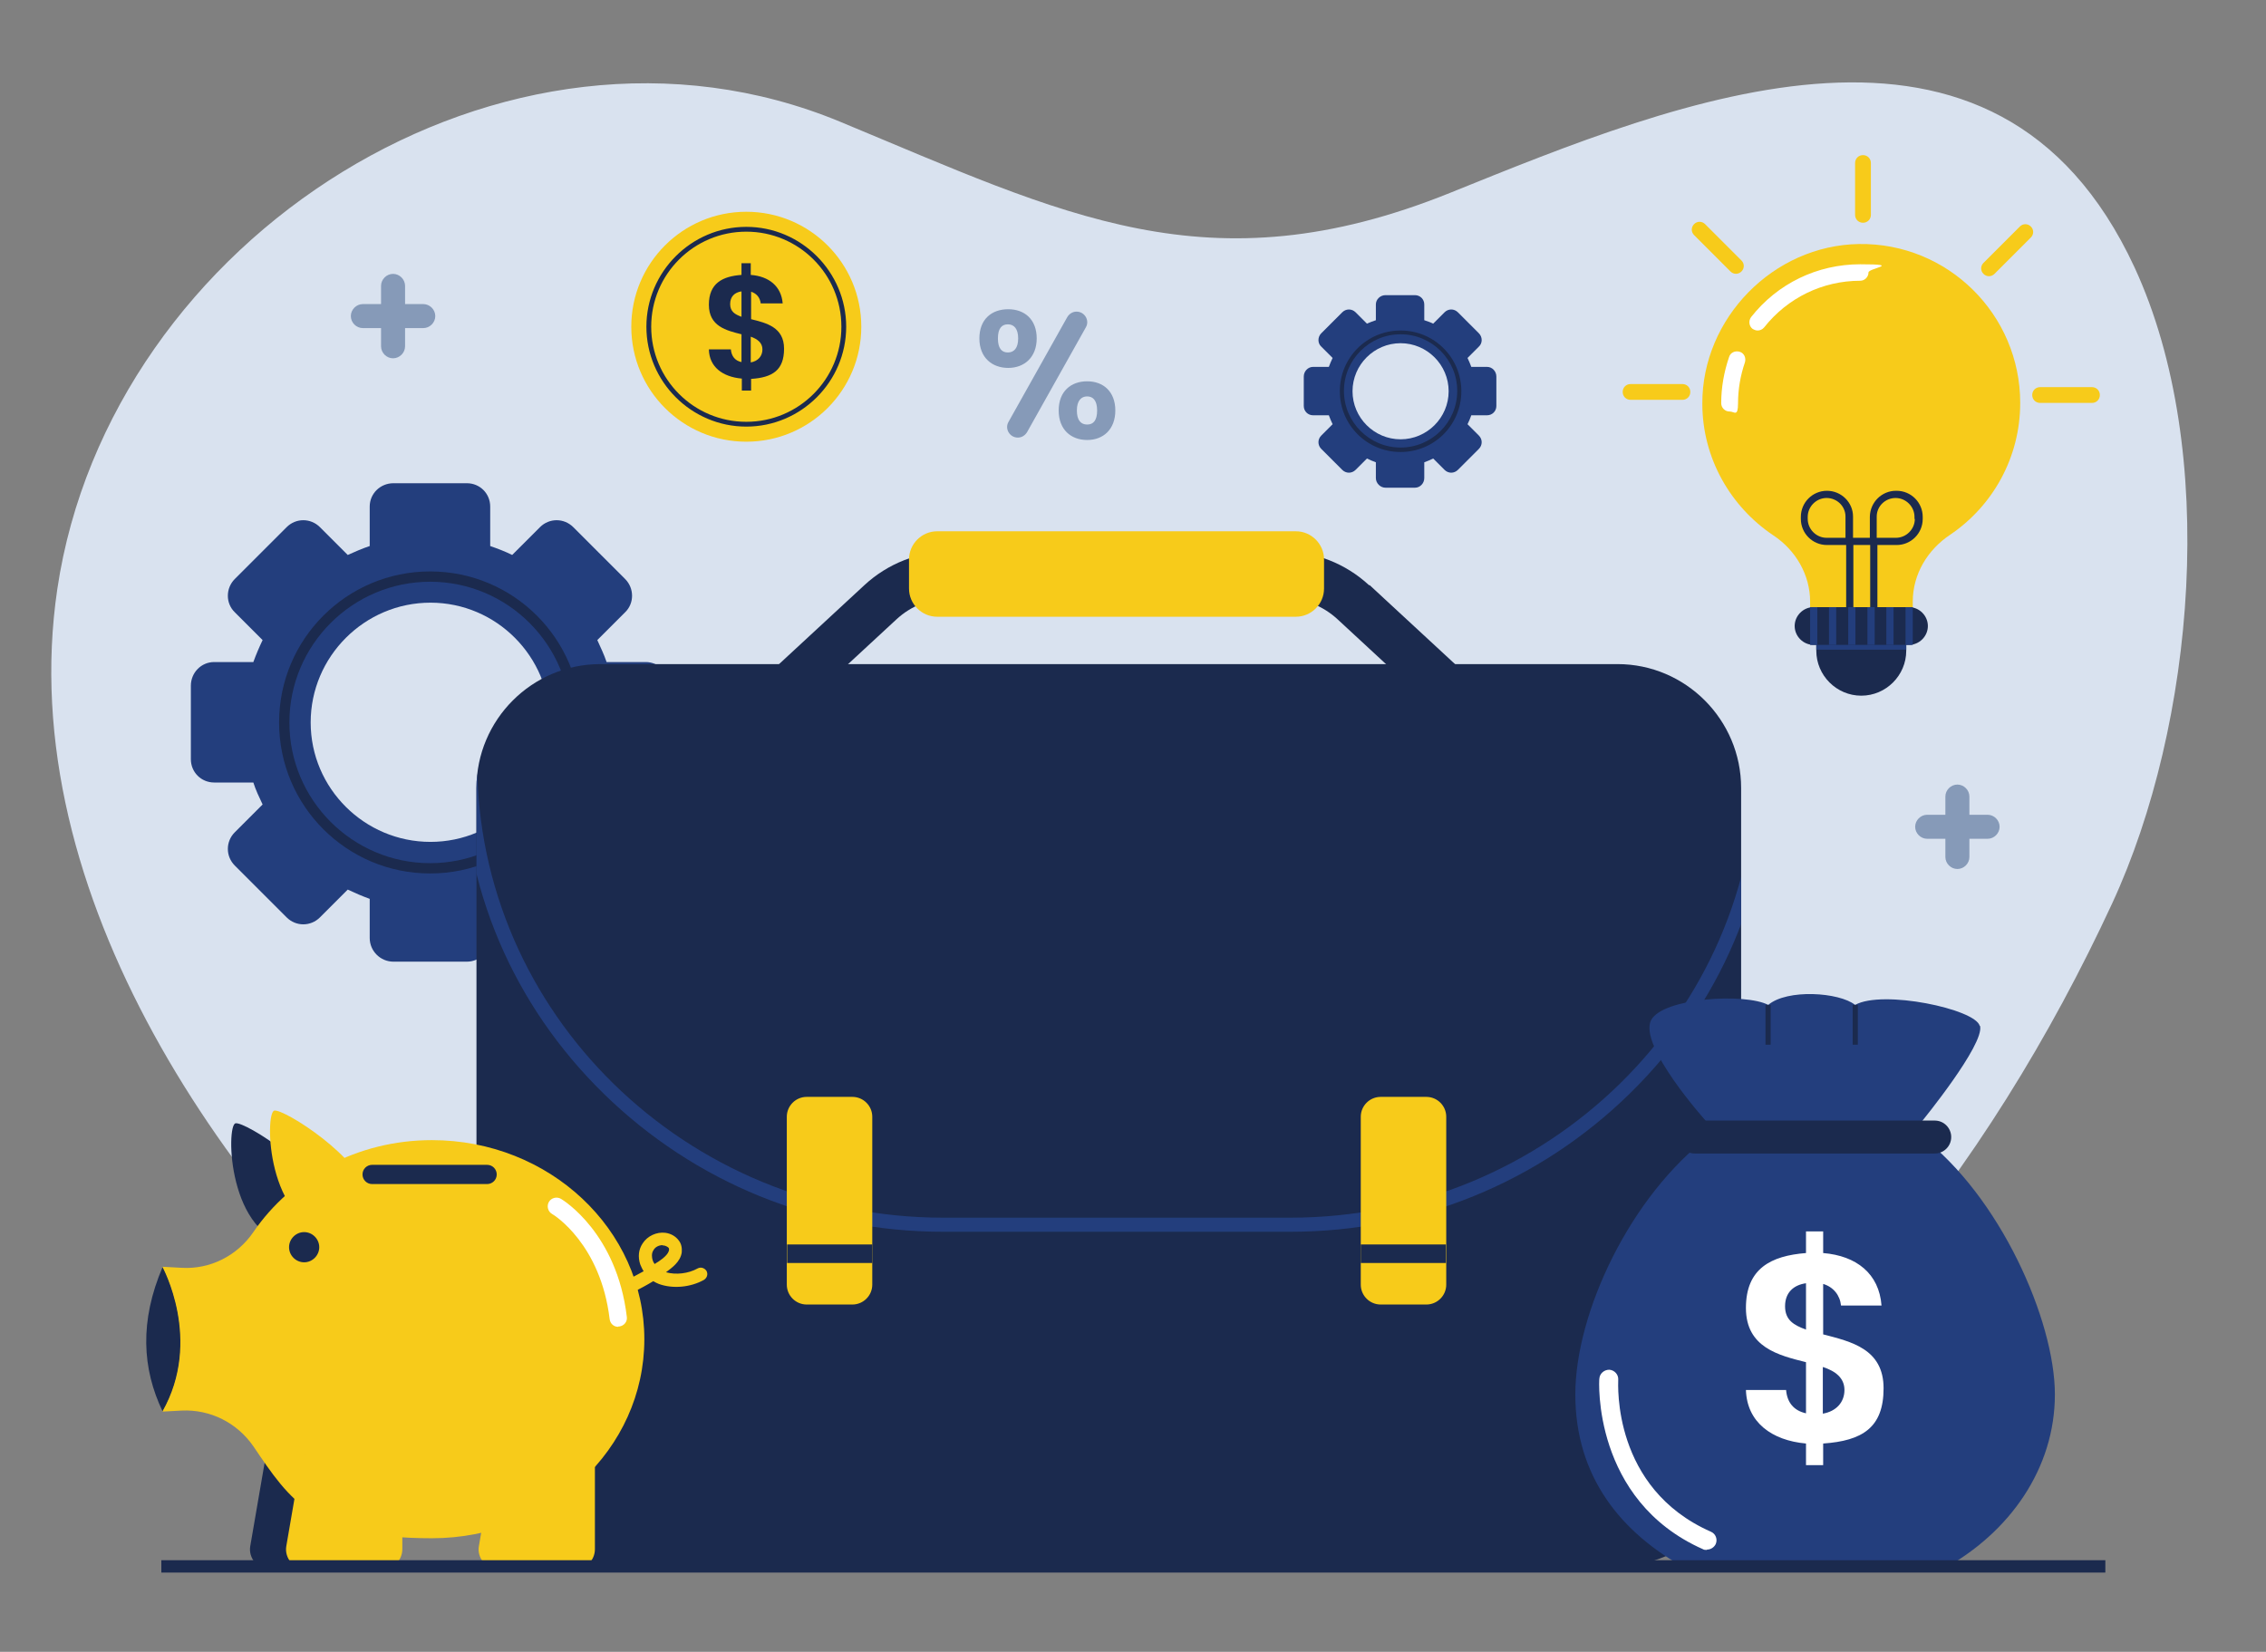 <svg xmlns="http://www.w3.org/2000/svg" xmlns:xlink="http://www.w3.org/1999/xlink" id="OBJECTS" viewBox="0 0 660.1 481.3"><rect x="0" y="0" width="660.1" height="481.3" fill="#808080" stroke="none"/><defs><style> .st0 { fill: #869ab8; } .st1 { stroke: #1b2a4e; stroke-miterlimit: 10; stroke-width: 3.6px; } .st1, .st2 { fill: none; } .st3 { fill: #fff; } .st4 { fill: #f7cb1a; } .st5 { fill: #1b2a4e; } .st6 { fill: #233e7d; } .st7 { fill: #d9e2ef; } .st8 { clip-path: url(#clippath); } </style><clipPath id="clippath"><path class="st2" d="M507.2,229.6v190.7c0,19.8-16.2,36-36,36H174.9c-19.9,0-36.1-16.2-36.1-36v-190.7c0-19.9,16.2-36.1,36.1-36.1h296.3c19.8,0,36,16.2,36,36.1Z"></path></clipPath></defs><path class="st7" d="M615.3,263.2c-36,77.7-92,150.3-169.5,189.6-2.4,1.2-4.9,2.4-7.3,3.6h-227.7c-28.4-12.6-55.3-29.7-79.8-50.8C66.7,350.5,3.5,260.6,16.7,171.6,31.9,69.4,147.2-5,244.8,35.5c64.9,26.9,107.2,49.1,177.6,20.7,67.1-27.1,159-65.4,199.4,21.7,24.7,53.4,17.6,133.2-6.5,185.3Z"></path><path class="st0" d="M579,237.4h-5.3v-5.3c0-1.9-1.6-3.5-3.5-3.5s-3.5,1.6-3.5,3.5v5.3h-5.3c-1.9,0-3.5,1.6-3.5,3.5s1.6,3.5,3.5,3.5h5.3v5.3c0,1.9,1.6,3.5,3.5,3.5s3.5-1.6,3.5-3.5v-5.3h5.3c1.9,0,3.5-1.6,3.5-3.5s-1.6-3.5-3.5-3.5Z"></path><path class="st0" d="M123.3,88.6h-5.3v-5.3c0-1.9-1.6-3.5-3.5-3.5s-3.5,1.6-3.5,3.5v5.3h-5.3c-1.9,0-3.5,1.6-3.5,3.5s1.6,3.5,3.5,3.5h5.3v5.3c0,1.9,1.6,3.5,3.5,3.5s3.5-1.6,3.5-3.5v-5.3h5.3c1.9,0,3.5-1.6,3.5-3.5s-1.6-3.5-3.5-3.5Z"></path><g><g><path class="st4" d="M588.5,117.4c0-25.8-21.1-46.7-47-46.3-24.9.4-45.7,21.6-45.6,46.5,0,16,8.3,30.1,20.7,38.4,6.5,4.3,10.7,11.5,10.7,19.3v1.9c0,4.5,3.7,8.2,8.2,8.2h13.5c4.5,0,8.2-3.7,8.2-8.2v-1.9c0-8,4.3-15.1,10.9-19.5,12.3-8.3,20.4-22.4,20.4-38.4Z"></path><g><path class="st3" d="M512,96.3c-.5,0-1-.2-1.5-.5-1-.8-1.2-2.3-.4-3.4,7.7-9.8,19.3-15.4,31.8-15.4s2.4,1.1,2.4,2.4-1.1,2.4-2.4,2.4c-11,0-21.2,5-28,13.6-.5.6-1.2.9-1.9.9Z"></path><path class="st3" d="M503.8,119.9c-1.3,0-2.4-1.1-2.4-2.4,0-4.6.8-9.1,2.3-13.5.4-1.3,1.8-1.9,3.1-1.5s1.9,1.8,1.5,3.1c-1.3,3.8-2,7.8-2,11.9s-1.1,2.4-2.4,2.4Z"></path></g><path class="st5" d="M552.3,143c-4.1,0-7.5,3.3-7.6,7.5,0,2,0,4.1,0,6.2h-4.9c0-2.9,0-5.2,0-6.2,0-4.1-3.4-7.5-7.6-7.5s-7.6,3.4-7.6,7.6v.6c0,4.2,3.4,7.6,7.6,7.6h5.6c0,6.8,0,14,0,18.2h2.1c0-4.7,0-12.2,0-18.2h4.9c0,6.9,0,13.9,0,18.2h2.1c0-4.3,0-11.3,0-18.2h5.6c4.2,0,7.6-3.4,7.6-7.6v-.6c0-4.2-3.4-7.6-7.6-7.6ZM532.1,156.7c-3,0-5.5-2.5-5.5-5.5v-.6c0-3,2.5-5.5,5.5-5.5s5.5,2.4,5.5,5.4c0,1.9,0,4,0,6.2h-5.6ZM557.8,151.2c0,3-2.5,5.5-5.5,5.5h-5.6c0-2.2,0-4.3,0-6.2,0-3,2.5-5.4,5.5-5.4s5.5,2.5,5.5,5.5v.6Z"></path><g><path class="st5" d="M542.2,202.7h0c-7.2,0-13.1-5.9-13.1-13.1v-3.6h26.2v3.6c0,7.2-5.9,13.1-13.1,13.1Z"></path><path class="st5" d="M556.1,187.9h-27.8c-3,0-5.5-2.5-5.5-5.5h0c0-3,2.5-5.5,5.5-5.5h27.8c3,0,5.5,2.5,5.5,5.5h0c0,3-2.5,5.5-5.5,5.5Z"></path><g><rect class="st6" x="527.3" y="176.9" width="2.1" height="11"></rect><rect class="st6" x="532.8" y="176.9" width="2.1" height="11"></rect><rect class="st6" x="538.4" y="176.9" width="2.1" height="11"></rect><rect class="st6" x="544" y="176.9" width="2.1" height="11"></rect><rect class="st6" x="549.5" y="176.9" width="2.1" height="11"></rect><rect class="st6" x="555.1" y="176.9" width="2.1" height="11"></rect></g><rect class="st6" x="529.1" y="187.9" width="26.2" height="1.4"></rect></g></g><g><path class="st4" d="M492.4,114.2h0c0,1.3-1,2.3-2.3,2.3h-15.1c-1.3,0-2.3-1-2.3-2.3h0c0-1.3,1-2.3,2.3-2.3h15.1c1.3,0,2.3,1,2.3,2.3Z"></path><path class="st4" d="M507.3,79.1h0c-.9.9-2.3.9-3.2,0l-10.6-10.6c-.9-.9-.9-2.3,0-3.2h0c.9-.9,2.3-.9,3.2,0l10.6,10.6c.9.9.9,2.3,0,3.2Z"></path><path class="st4" d="M542.7,64.9h0c-1.3,0-2.3-1-2.3-2.3v-15.1c0-1.3,1-2.3,2.3-2.3h0c1.3,0,2.3,1,2.3,2.3v15.1c0,1.3-1,2.3-2.3,2.3Z"></path><path class="st4" d="M577.8,79.8h0c-.9-.9-.9-2.3,0-3.2l10.6-10.6c.9-.9,2.3-.9,3.2,0h0c.9.9.9,2.3,0,3.2l-10.6,10.6c-.9.9-2.3.9-3.2,0Z"></path><path class="st4" d="M592,115.1h0c0-1.3,1-2.3,2.3-2.3h15.1c1.3,0,2.3,1,2.3,2.3h0c0,1.3-1,2.3-2.3,2.3h-15.1c-1.3,0-2.3-1-2.3-2.3Z"></path></g></g><g><path class="st6" d="M188.1,192.9h-11.4c-.7-2.1-1.7-4.2-2.7-6.4l8.1-8.1c2.7-2.6,2.7-7,0-9.7l-15.1-15.1c-2.7-2.7-7-2.7-9.7,0l-8.1,8.1c-2-1-4.1-1.8-6.4-2.6v-11.5c0-3.8-3-6.8-6.8-6.8h-21.4c-3.8,0-6.9,3-6.9,6.8v11.5c-2.1.7-4.2,1.6-6.4,2.6l-8.1-8.1c-2.7-2.7-7-2.7-9.7,0l-15.1,15.1c-2.7,2.7-2.7,7.1,0,9.7l8.1,8.1c-1,2.1-1.9,4.2-2.7,6.4h-11.4c-3.8,0-6.8,3.1-6.8,6.9v21.4c0,3.8,3,6.8,6.8,6.8h11.4c.7,2.2,1.7,4.3,2.7,6.4l-8.1,8.1c-2.7,2.7-2.7,7,0,9.7l15.1,15.1c2.7,2.7,7,2.7,9.7,0l8.1-8.1c2.1,1,4.2,1.9,6.4,2.7v11.4c0,3.8,3.1,6.9,6.9,6.9h21.4c3.8,0,6.8-3.1,6.8-6.9v-11.4c2.2-.7,4.3-1.7,6.4-2.7l8.1,8.1c2.7,2.7,7,2.7,9.7,0l15.1-15.1c2.7-2.7,2.7-7,0-9.7l-8.1-8.1c1-2,1.9-4.1,2.7-6.4h11.4c3.8,0,6.8-3,6.8-6.8v-21.4c0-3.8-3-6.9-6.8-6.9ZM125.4,245.3c-19.2,0-34.9-15.6-34.9-34.8s15.7-34.9,34.9-34.9,34.8,15.7,34.8,34.9-15.6,34.8-34.8,34.8Z"></path><path class="st5" d="M125.3,254.5c-24.3,0-44-19.7-44-44s19.7-44,44-44,44,19.7,44,44-19.7,44-44,44ZM125.3,169.5c-22.6,0-41,18.4-41,41s18.4,41,41,41,41-18.4,41-41-18.4-41-41-41Z"></path></g><g><path class="st5" d="M507.2,229.6v190.7c0,19.8-16.2,36-36,36H174.9c-19.9,0-36.1-16.2-36.1-36v-190.7c0-19.9,16.2-36.1,36.1-36.1h296.3c19.8,0,36,16.2,36,36.1Z"></path><path class="st5" d="M398.8,170.5c-6.8-6.3-15.7-9.8-25-9.8h-97c-9.3,0-18.2,3.5-25,9.8l-30.8,28.5,9.3,10,30.8-28.5c4.3-4,9.9-6.2,15.8-6.2h97c5.9,0,11.5,2.2,15.8,6.2l30.8,28.5,9.3-10-30.8-28.5Z"></path><path class="st4" d="M273,154.8h104.5c4.5,0,8.2,3.7,8.2,8.2v8.5c0,4.5-3.7,8.2-8.2,8.2h-104.5c-4.5,0-8.2-3.7-8.2-8.2v-8.5c0-4.5,3.7-8.2,8.2-8.2Z"></path><g class="st8"><path class="st6" d="M375.7,358.9h-101c-37.2,0-72.3-14.3-98.8-40.2-26.5-25.9-41.1-60.3-41.1-96.7s.9-2.1,2.1-2.1,2.1.9,2.1,2.1c0,73.2,60.9,132.8,135.8,132.8h101c74.9,0,135.8-59.6,135.8-132.8s.9-2.1,2.1-2.1,2.1.9,2.1,2.1c0,36.4-14.6,70.8-41.1,96.7-26.5,25.9-61.6,40.2-98.8,40.2Z"></path></g><g><g><path class="st4" d="M235,319.6h13.3c3.2,0,5.8,2.6,5.8,5.8v48.9c0,3.2-2.6,5.8-5.8,5.8h-13.3c-3.2,0-5.8-2.6-5.8-5.8v-48.9c0-3.2,2.6-5.8,5.8-5.8Z"></path><rect class="st5" x="229.3" y="362.6" width="24.8" height="5.4"></rect></g><g><path class="st4" d="M402.2,319.6h13.3c3.2,0,5.8,2.6,5.8,5.8v48.9c0,3.2-2.6,5.8-5.8,5.8h-13.3c-3.2,0-5.8-2.6-5.8-5.8v-48.9c0-3.2,2.6-5.8,5.8-5.8Z"></path><rect class="st5" x="396.4" y="362.6" width="24.8" height="5.4"></rect></g></g></g><g><path class="st5" d="M85.5,362.8s10.9-.4,10-10.9c-1-10.5-24.1-25.2-26.9-24.6-2.8.6-2.3,33.4,16.9,35.5Z"></path><path class="st5" d="M100.9,457.3h-22.2c-3.6,0-6.4-3.3-5.8-6.8l4.1-23.8c.5-2.8,2.9-4.9,5.8-4.9h18.1c3.2,0,5.8,2.6,5.8,5.8v23.8c0,3.2-2.6,5.8-5.8,5.8Z"></path><path class="st5" d="M47.4,411.3c-6-12.5-6.8-26.3,0-42.2,0,0,11.8,21.4,0,42.2Z"></path><path class="st4" d="M187.7,390.2c0,32.1-27.7,58-61.9,58s-41.1-10.7-52-26.8c-4.7-6.8-12.5-10.8-20.9-10.4l-5.6.3c11.8-20.8,0-42.2,0-42.2l5.6.3c8.3.5,16.2-3.5,20.9-10.4,11-16.1,30.2-26.8,52-26.8,34.2,0,61.9,26,61.9,58Z"></path><path class="st5" d="M93,363.4c0,2.4-2,4.4-4.4,4.4s-4.4-2-4.4-4.4,2-4.4,4.4-4.4,4.4,2,4.4,4.4Z"></path><path class="st5" d="M141.9,345h-33.5c-1.6,0-2.8-1.3-2.8-2.8h0c0-1.6,1.3-2.8,2.8-2.8h33.5c1.6,0,2.8,1.3,2.8,2.8h0c0,1.6-1.3,2.8-2.8,2.8Z"></path><path class="st4" d="M111.4,457.3h-22.2c-3.6,0-6.4-3.3-5.8-6.8l4.1-23.8c.5-2.8,2.9-4.9,5.8-4.9h18.1c3.2,0,5.8,2.6,5.8,5.8v23.8c0,3.2-2.6,5.8-5.8,5.8Z"></path><path class="st4" d="M167.5,457.3h-22.2c-3.6,0-6.4-3.3-5.8-6.8l4.1-23.8c.5-2.8,2.9-4.9,5.8-4.9h18.1c3.2,0,5.8,2.6,5.8,5.8v23.8c0,3.2-2.6,5.8-5.8,5.8Z"></path><path class="st4" d="M183.4,376.5c-.7,0-1.4-.4-1.7-1-.5-.9,0-2.1.9-2.5,1.8-.9,3.4-1.8,4.9-2.6-.4-.6-.7-1.3-1-2-.7-2.2-.5-4.3.7-6.1,1.4-2.2,4.1-3.4,6.6-3.1,1.6.2,3,1,3.9,2.2.8,1,1,2.2.9,3.5-.4,2.8-2.9,4.5-4.6,5.8h0c2.9.8,6.5.4,9.2-1.1.9-.5,2-.2,2.6.7.5.9.2,2-.7,2.6-3.9,2.2-9.1,2.7-13.2,1.2-.5-.2-1.1-.5-1.6-.8-1.8,1.1-3.7,2.1-6,3.3-.3.1-.5.2-.8.2ZM193,362.8c-1,0-2.1.5-2.6,1.4-.7,1-.5,2.2-.3,2.9.1.4.3.8.6,1.2.2-.1.4-.3.6-.4l.5-.3c1.3-.9,2.9-2.1,3.1-3.4,0-.3,0-.4-.1-.6-.3-.3-.8-.6-1.4-.7-.1,0-.2,0-.3,0Z"></path><path class="st4" d="M96.8,359.1s10.9-.4,10-10.9c-1-10.5-24.1-25.2-26.9-24.6-2.8.6-2.3,33.4,17,35.5Z"></path><path class="st3" d="M180.1,386.6c-1.3,0-2.3-.9-2.5-2.2-2.6-21.9-16.2-30.4-16.8-30.7-1.2-.7-1.6-2.3-.9-3.5s2.3-1.6,3.5-.9c.7.4,16.3,10,19.2,34.4.2,1.4-.8,2.6-2.2,2.8-.1,0-.2,0-.3,0Z"></path></g><g><path class="st6" d="M576.7,298.9c-1.3-4.9-28.3-10.6-36.3-6.1-4.6-3.7-19.8-4.7-25.3,0-6.7-3.5-30.6-2.1-34.1,4.4-3.9,7.4,16.1,29.6,16.1,29.6h62.7s18.4-22.5,17-27.9Z"></path><path class="st6" d="M491.5,457.3h74.3c19.7-10.7,32.8-29.5,32.8-51s-16-57.9-39.2-75.4h-61.3c-23.2,17.5-39.2,51.6-39.2,75.4s13.1,40.4,32.8,51Z"></path><path class="st5" d="M563.6,336.1h-69.9c-2.7,0-4.8-2.2-4.8-4.8h0c0-2.7,2.2-4.8,4.8-4.8h69.9c2.7,0,4.8,2.2,4.8,4.8h0c0,2.7-2.2,4.8-4.8,4.8Z"></path><rect class="st5" x="539.7" y="292.8" width="1.5" height="11.6"></rect><rect class="st5" x="514.3" y="292.8" width="1.5" height="11.6"></rect><path class="st3" d="M497.2,451.6c-.4,0-.8,0-1.1-.2-32.3-14.3-30.3-49.4-30.2-49.7.1-1.5,1.4-2.6,2.9-2.6,1.5.1,2.7,1.4,2.6,2.9h0c0,1.3-1.8,31.6,27,44.3,1.4.6,2,2.2,1.4,3.6-.5,1-1.5,1.6-2.5,1.6Z"></path><path class="st3" d="M526.1,420.6c-10-.9-17.2-6.2-17.5-15.6h11.7c.3,3.6,2.2,6,5.8,6.8v-14.9c-8-2-17.5-4.3-17.5-15.8s7.3-15.2,17.5-16v-6.3h5v6.3c9.7.8,16.3,6,17,15.3h-11.8c-.3-3-2.2-5.4-5.2-6.3v14.7c8.1,2.1,17.6,4.2,17.6,15.7s-6.2,15.3-17.6,16.1v6.3h-5v-6.4ZM526.1,387.4v-13.5c-3.6.5-6.1,2.7-6.1,6.7s2.5,5.5,6.1,6.8ZM531,398.3v13.6c4-.7,6.3-3.4,6.3-6.9s-2.6-5.5-6.3-6.7Z"></path></g><g><path class="st4" d="M250.9,95.2c0,18.5-15,33.5-33.5,33.5s-33.5-15-33.5-33.5,15-33.5,33.5-33.5,33.5,15,33.5,33.5Z"></path><path class="st5" d="M217.4,124.3c-16,0-29.1-13.1-29.1-29.1s13.1-29.1,29.1-29.1,29.1,13.1,29.1,29.1-13.1,29.1-29.1,29.1ZM217.4,67.5c-15.3,0-27.7,12.4-27.7,27.7s12.4,27.7,27.7,27.7,27.7-12.4,27.7-27.7-12.4-27.7-27.7-27.7Z"></path><path class="st5" d="M216,110.3c-5.5-.5-9.4-3.4-9.5-8.5h6.4c.2,2,1.2,3.3,3.1,3.7v-8.1c-4.4-1.1-9.5-2.3-9.5-8.6s4-8.3,9.5-8.7v-3.4h2.7v3.4c5.3.4,8.9,3.3,9.3,8.3h-6.4c-.2-1.7-1.2-2.9-2.8-3.4v8c4.4,1.1,9.6,2.3,9.6,8.6s-3.4,8.4-9.6,8.8v3.4h-2.7v-3.5ZM216,92.2v-7.3c-2,.3-3.3,1.5-3.3,3.7s1.4,3,3.3,3.7ZM218.7,98.2v7.4c2.2-.4,3.4-1.9,3.4-3.8s-1.4-3-3.4-3.7Z"></path></g><path class="st0" d="M293.7,90.1c4.8,0,8.3,3,8.3,8.5s-3.6,8.6-8.3,8.6-8.4-3-8.4-8.6,3.6-8.5,8.4-8.5ZM290.7,98.6c0,2.9,1.1,4.1,2.9,4.1s3-1.3,3-4.1-1.2-4.1-3-4.1-2.9,1.2-2.9,4.1ZM313.6,90.8h0c2.4,0,3.9,2.6,2.7,4.6l-17.1,30.5c-.6,1-1.6,1.6-2.7,1.6h0c-2.4,0-3.9-2.6-2.7-4.6l17.1-30.5c.6-1,1.6-1.6,2.7-1.6ZM316.7,111.1c4.7,0,8.2,3,8.2,8.5s-3.5,8.6-8.2,8.6-8.3-3-8.3-8.6,3.6-8.5,8.3-8.5ZM313.7,119.6c0,2.9,1.2,4.1,3,4.1s2.9-1.2,2.9-4.1-1.2-4.1-2.9-4.1-3,1.2-3,4.1Z"></path><g><path class="st6" d="M433.2,106.9h-4.6c-.3-.9-.7-1.7-1.1-2.6l3.3-3.3c1.1-1,1.1-2.8,0-3.9l-6.1-6.1c-1.1-1.1-2.8-1.1-3.9,0l-3.3,3.3c-.8-.4-1.7-.7-2.6-1v-4.6c0-1.5-1.2-2.7-2.7-2.7h-8.6c-1.5,0-2.8,1.2-2.8,2.7v4.6c-.9.3-1.7.6-2.6,1l-3.3-3.3c-1.1-1.1-2.8-1.1-3.9,0l-6.1,6.1c-1.1,1.1-1.1,2.9,0,3.9l3.3,3.3c-.4.9-.8,1.7-1.1,2.6h-4.6c-1.5,0-2.7,1.3-2.7,2.8v8.6c0,1.5,1.2,2.7,2.7,2.7h4.6c.3.9.7,1.7,1.1,2.6l-3.3,3.3c-1.1,1.1-1.1,2.8,0,3.9l6.1,6.1c1.1,1.1,2.8,1.1,3.9,0l3.3-3.3c.9.4,1.7.8,2.6,1.1v4.6c0,1.5,1.3,2.8,2.8,2.8h8.6c1.5,0,2.7-1.3,2.7-2.8v-4.6c.9-.3,1.7-.7,2.6-1.1l3.3,3.3c1.1,1.1,2.8,1.1,3.9,0l6.1-6.1c1.1-1.1,1.1-2.8,0-3.9l-3.3-3.3c.4-.8.8-1.7,1.1-2.6h4.6c1.5,0,2.7-1.2,2.7-2.7v-8.6c0-1.5-1.2-2.8-2.7-2.8ZM408,128c-7.7,0-14-6.3-14-14s6.3-14,14-14,14,6.3,14,14-6.3,14-14,14Z"></path><path class="st5" d="M408,131.7c-9.8,0-17.7-7.9-17.7-17.7s7.9-17.7,17.7-17.7,17.7,7.9,17.7,17.7-7.9,17.7-17.7,17.7ZM408,97.4c-9.1,0-16.5,7.4-16.5,16.5s7.4,16.5,16.5,16.5,16.5-7.4,16.5-16.5-7.4-16.5-16.5-16.5Z"></path></g><line class="st1" x1="47" y1="456.4" x2="613.3" y2="456.4"></line></svg>